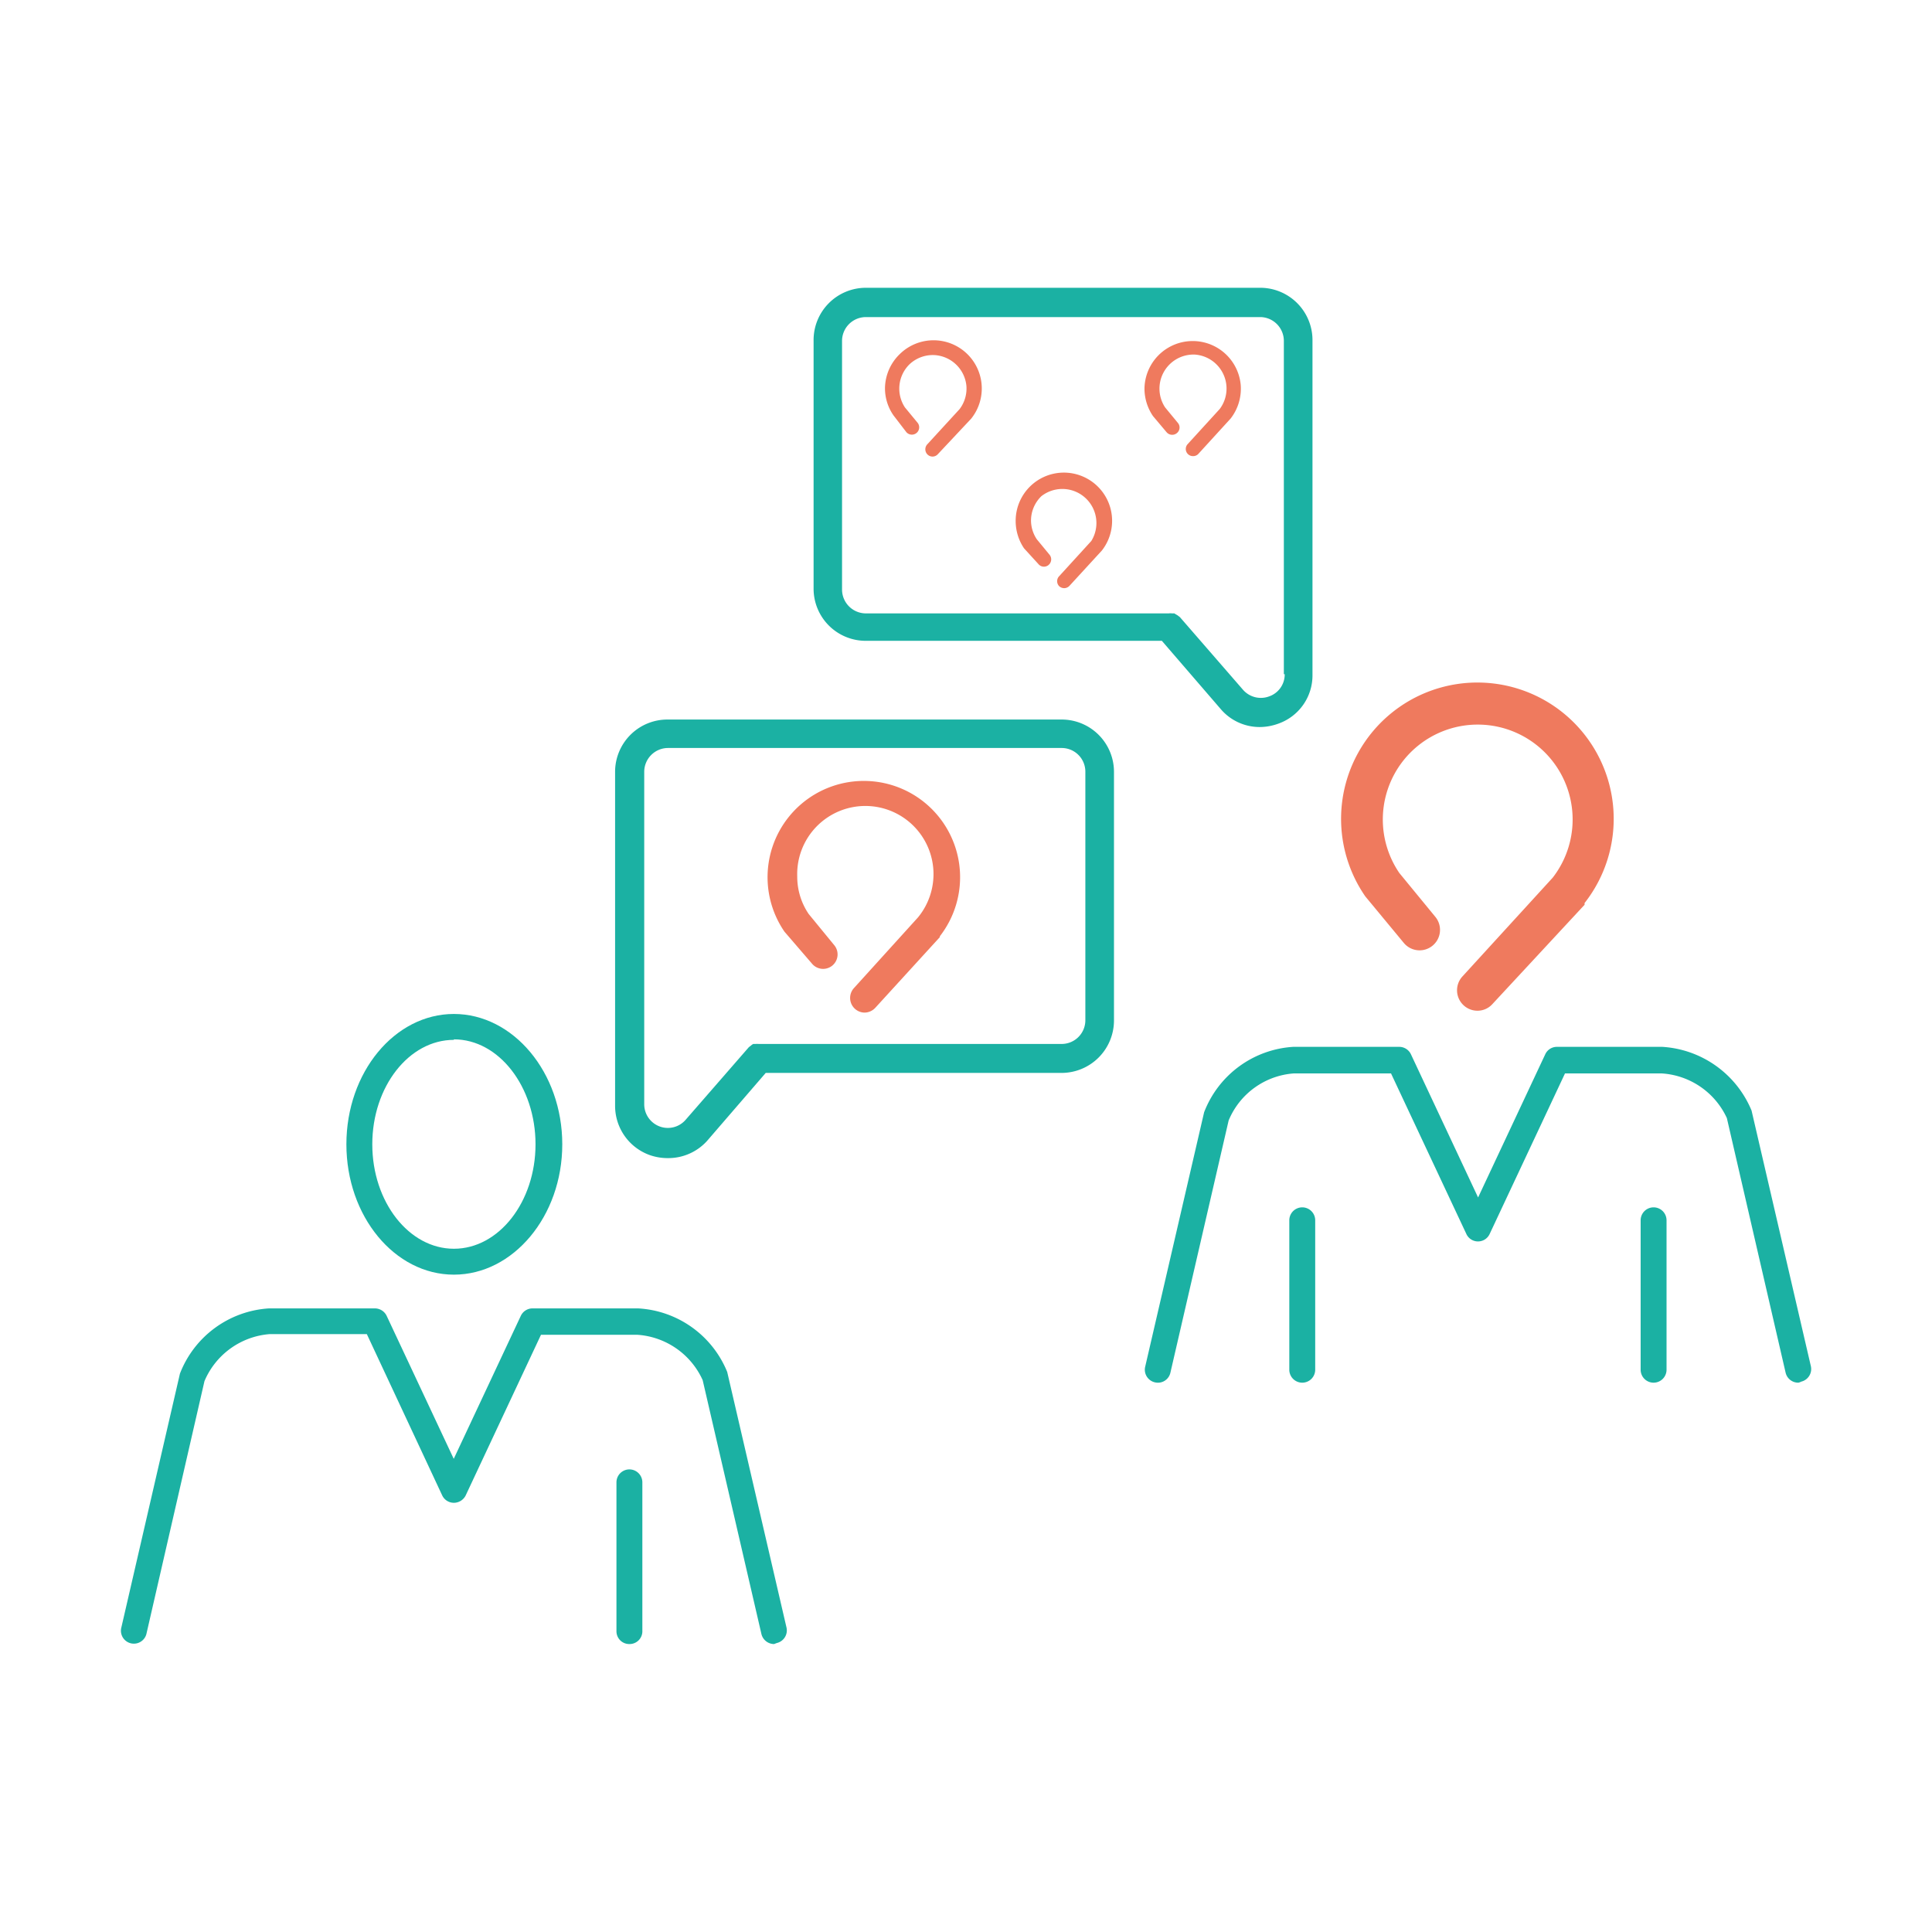 <svg id="Capa_1" data-name="Capa 1" xmlns="http://www.w3.org/2000/svg" viewBox="0 0 113.39 113.39"><path d="M105.54,81.15a.76.76,0,0,1-.74-.58l-3.45-14.95A4.52,4.52,0,0,0,97.53,63H91.85l-4.42,9.42a.75.75,0,0,1-.68.44h0a.75.75,0,0,1-.69-.44L81.64,63H75.93a4.49,4.49,0,0,0-3.82,2.76L68.69,80.57a.75.75,0,0,1-.91.56.76.76,0,0,1-.57-.91l3.46-14.94a6,6,0,0,1,5.23-3.84h6.22a.76.76,0,0,1,.69.44l3.94,8.4,3.94-8.4a.75.75,0,0,1,.68-.44h6.19a6.07,6.07,0,0,1,5.24,3.74l3.48,15a.76.76,0,0,1-.57.91A.5.5,0,0,1,105.54,81.15Z" style="fill:#1bb1a3"/><path d="M76.43,81.15a.76.76,0,0,1-.76-.75V71.62a.76.76,0,0,1,1.52,0V80.4A.76.76,0,0,1,76.43,81.15Z" style="fill:#1bb1a3"/><path d="M97.05,81.15a.76.76,0,0,1-.76-.75V71.62a.76.76,0,0,1,1.52,0V80.4A.76.76,0,0,1,97.05,81.15Z" style="fill:#1bb1a3"/><path d="M47.65,56.55a.85.85,0,0,0,1.2.12.85.85,0,0,0,.11-1.2l-1.5-1.83a3.9,3.9,0,0,1-.67-2.2,4,4,0,1,1,7.09,2.4L50.11,58a.86.86,0,0,0,.63,1.43.87.87,0,0,0,.63-.28L55.16,55l0-.05a5.65,5.65,0,1,0-9.12-.27Z" style="fill:#ef7a5e"/><path d="M82.39,55.34a1.2,1.2,0,0,0,1.85-1.53l-2.11-2.57a5.57,5.57,0,1,1,9,.27l-5.31,5.81a1.2,1.2,0,0,0,.89,2,1.18,1.18,0,0,0,.88-.39L93,53.1,93,53a8,8,0,1,0-12.87-.39Z" style="fill:#ef7a5e"/><path d="M45.43,96.49a.77.77,0,0,1-.74-.58L41.24,81a4.54,4.54,0,0,0-3.82-2.66H31.75l-4.42,9.43a.78.78,0,0,1-.69.43h0a.76.76,0,0,1-.69-.44L21.53,78.3H15.82A4.54,4.54,0,0,0,12,81.06L8.59,95.91a.76.76,0,0,1-1.48-.34l3.45-14.95a6,6,0,0,1,5.23-3.83H22a.77.77,0,0,1,.69.43l3.94,8.4,3.94-8.4a.76.76,0,0,1,.69-.43h6.19a6,6,0,0,1,5.23,3.73l3.48,15a.76.76,0,0,1-.57.91Z" style="fill:#1bb1a3"/><path d="M36.94,96.49a.75.75,0,0,1-.76-.75V87a.76.76,0,0,1,1.52,0v8.78A.75.75,0,0,1,36.94,96.49Z" style="fill:#1bb1a3"/><path d="M26.64,74.81c-3.48,0-6.31-3.43-6.31-7.65s2.83-7.65,6.31-7.65S33,62.94,33,67.16,30.12,74.81,26.64,74.81Zm0-13.78c-2.64,0-4.79,2.75-4.79,6.13s2.15,6.13,4.79,6.13,4.79-2.75,4.79-6.13S29.28,61,26.64,61Z" style="fill:#1bb1a3"/><path d="M62.31,42.23H39.17a3.07,3.07,0,0,0-3.07,3.06V64.9a3.07,3.07,0,0,0,2,2.88,3.17,3.17,0,0,0,1.09.19,3.07,3.07,0,0,0,2.3-1l3.45-4H62.31a3.08,3.08,0,0,0,3.07-3.07V45.29A3.07,3.07,0,0,0,62.31,42.23ZM63.7,59.88a1.39,1.39,0,0,1-1.39,1.39H44.53a1.08,1.08,0,0,0-.19,0l-.13,0a.6.6,0,0,0-.13.09l-.13.1,0,0-3.7,4.25a1.38,1.38,0,0,1-1.54.4,1.39,1.39,0,0,1-.9-1.31V45.29a1.4,1.4,0,0,1,1.39-1.39H62.31a1.39,1.39,0,0,1,1.39,1.39Z" style="fill:#1bb1a3"/><path d="M53.2,25.37a.43.43,0,0,0,.66-.55l-.75-.91a2,2,0,0,1,.27-2.53,2,2,0,0,1,1.46-.54,2,2,0,0,1,1.88,1.82,2,2,0,0,1-.4,1.35l-1.89,2.06a.43.43,0,0,0,0,.6.42.42,0,0,0,.6,0L57,24.57l0,0a2.83,2.83,0,0,0-4.19-3.79,2.83,2.83,0,0,0-.87,2,2.78,2.78,0,0,0,.5,1.6Z" style="fill:#ef7a5e"/><path d="M68.47,25.37a.43.43,0,0,0,.6.05.42.42,0,0,0,.06-.6l-.75-.91a2,2,0,0,1-.33-1.1,2,2,0,0,1,2.07-2A2,2,0,0,1,71.59,24l-1.88,2.06a.42.42,0,0,0,.31.71.41.41,0,0,0,.32-.14l1.89-2.07,0,0a2.86,2.86,0,0,0,.59-1.95,2.83,2.83,0,0,0-5.65.21,2.86,2.86,0,0,0,.5,1.6Z" style="fill:#ef7a5e"/><path d="M60.94,33.1a.42.42,0,0,0,.6.06.43.43,0,0,0,.06-.6l-.75-.91a2,2,0,0,1-.34-1.1,2,2,0,0,1,.61-1.43,2,2,0,0,1,2.93,2.63l-1.88,2.06a.42.42,0,0,0,0,.6.44.44,0,0,0,.29.11.43.43,0,0,0,.31-.14l1.9-2.07,0,0a2.83,2.83,0,1,0-5.06-1.73,2.87,2.87,0,0,0,.49,1.6Z" style="fill:#ef7a5e"/><path d="M74,16.89H50.82A3.07,3.07,0,0,0,47.75,20V34.54a3.06,3.06,0,0,0,3.07,3.07H68.19l3.45,4a3,3,0,0,0,2.3,1.06,3.22,3.22,0,0,0,1.09-.2,3,3,0,0,0,2-2.87V20A3.07,3.07,0,0,0,74,16.89Zm1.4,22.68a1.36,1.36,0,0,1-.91,1.3,1.39,1.39,0,0,1-1.54-.39l-3.7-4.26,0,0-.13-.1L68.92,36l-.14,0a.58.58,0,0,0-.18,0H50.82a1.4,1.4,0,0,1-1.4-1.4V20a1.4,1.4,0,0,1,1.4-1.39H74A1.4,1.4,0,0,1,75.35,20V39.57Z" style="fill:#1bb1a3"/></svg>